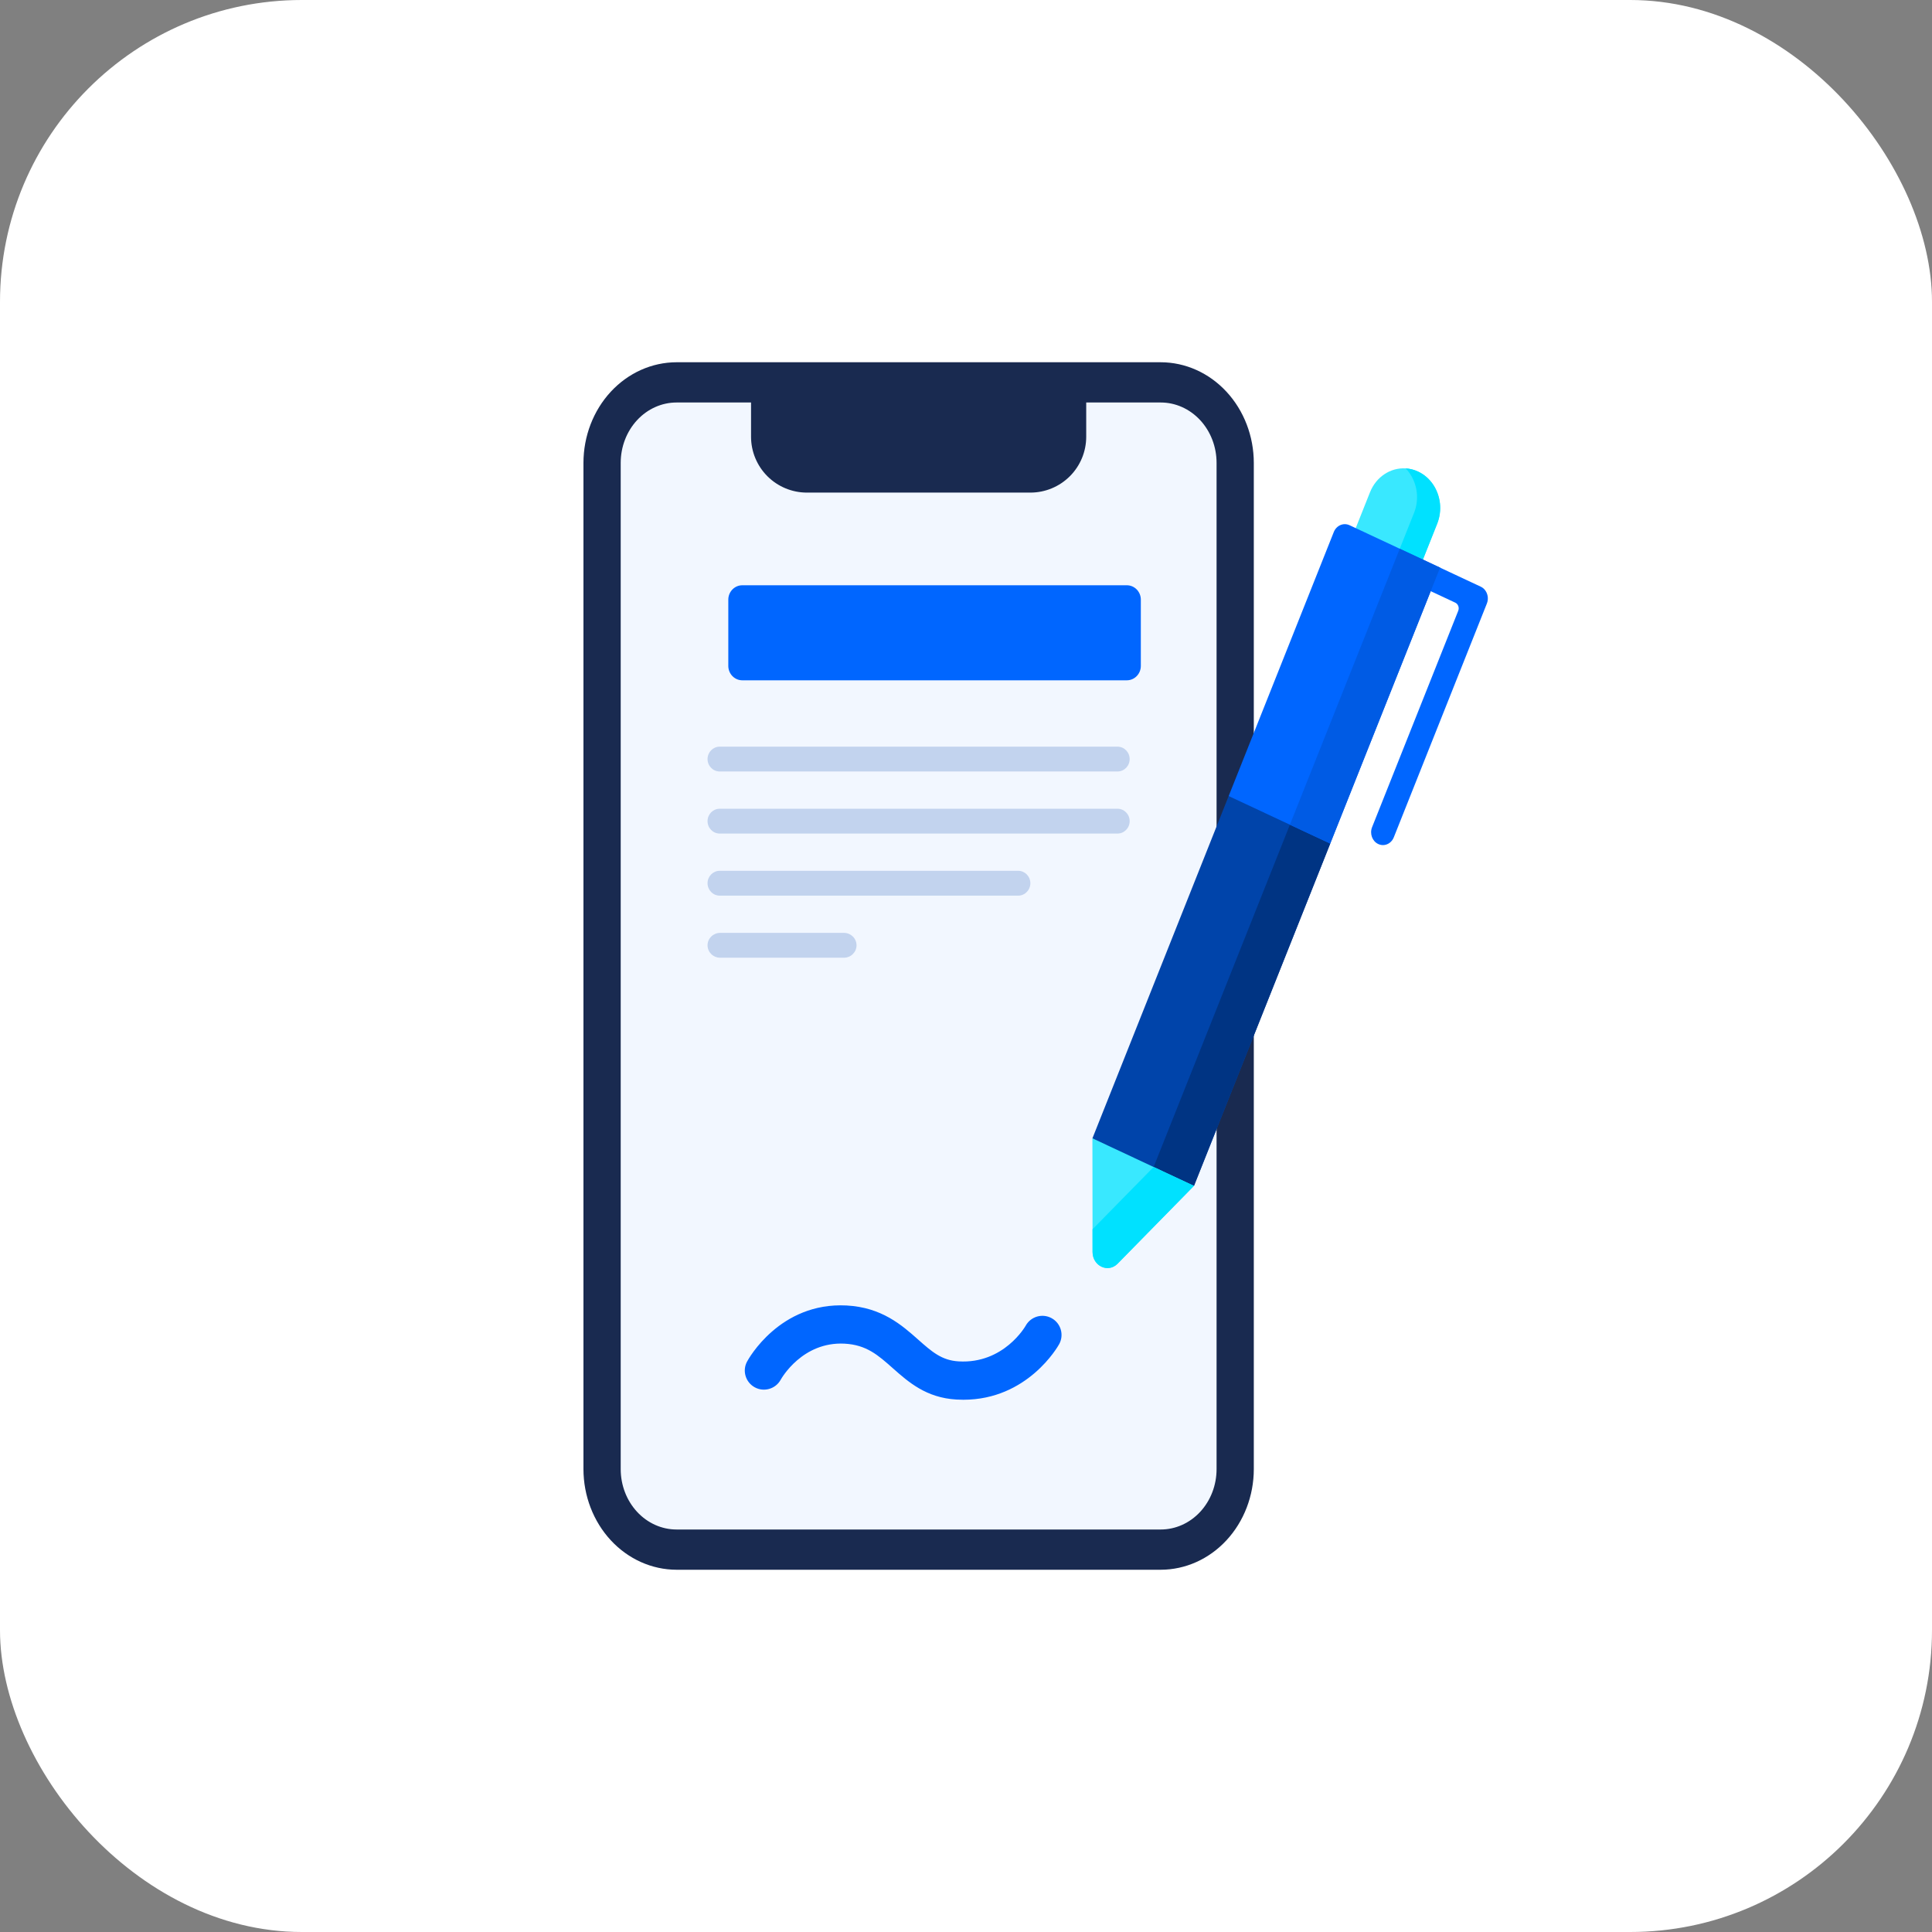 <?xml version="1.0" encoding="UTF-8"?>
<svg xmlns="http://www.w3.org/2000/svg" width="160" height="160" viewBox="0 0 160 160" fill="none">
  <rect x="0" y="0" width="160" height="160" fill="#808080" stroke="none"/>
  <rect width="160" height="160" rx="25" fill="white"></rect>
  <g clip-path="url(#clip0_20_3542)">
    <path d="M96.217 31.779H55.94C52.518 31.779 49.744 34.757 49.744 38.43V121.569C49.744 125.243 52.518 128.221 55.94 128.221H96.217C99.639 128.221 102.413 125.243 102.413 121.569V38.43C102.413 34.757 99.639 31.779 96.217 31.779Z" fill="#F2F7FF"></path>
    <path d="M89.956 31.542V36.168C89.956 37.395 89.469 38.572 88.601 39.44C87.734 40.307 86.557 40.795 85.33 40.795H66.825C65.598 40.795 64.421 40.307 63.553 39.44C62.686 38.572 62.198 37.395 62.198 36.168V31.542H89.956Z" fill="#192A50"></path>
    <path d="M96.125 130H56.03C53.986 129.997 52.026 129.119 50.58 127.556C49.135 125.994 48.322 123.876 48.319 121.667V38.333C48.322 36.124 49.135 34.006 50.58 32.444C52.026 30.881 53.986 30.003 56.03 30L96.125 30C98.169 30.003 100.129 30.881 101.574 32.444C103.02 34.006 103.833 36.124 103.835 38.333V121.667C103.833 123.876 103.02 125.994 101.574 127.556C100.129 129.119 98.169 129.997 96.125 130ZM56.03 33.333C54.803 33.333 53.626 33.86 52.759 34.798C51.891 35.736 51.404 37.007 51.404 38.333V121.667C51.404 122.993 51.891 124.265 52.759 125.202C53.626 126.14 54.803 126.667 56.03 126.667H96.125C97.352 126.667 98.528 126.14 99.396 125.202C100.264 124.265 100.751 122.993 100.751 121.667V38.333C100.751 37.007 100.264 35.736 99.396 34.798C98.528 33.86 97.352 33.333 96.125 33.333H56.03Z" fill="#192A50"></path>
    <path d="M79.781 115.921C79.593 115.921 79.402 115.916 79.207 115.904C76.701 115.758 75.23 114.454 73.933 113.304C72.716 112.224 71.754 111.372 69.941 111.276C66.452 111.095 64.725 114.135 64.653 114.265C64.232 115.026 63.273 115.309 62.508 114.892C61.744 114.475 61.457 113.524 61.869 112.758C61.977 112.556 64.582 107.826 70.107 108.115C73.026 108.269 74.694 109.747 76.033 110.935C77.164 111.937 77.981 112.662 79.391 112.744C83.14 112.966 84.927 109.818 84.944 109.787C85.368 109.022 86.331 108.745 87.096 109.169C87.861 109.593 88.137 110.556 87.714 111.321C87.606 111.515 85.102 115.921 79.781 115.921Z" fill="#0066FF"></path>
    <path d="M94.479 49.661V55.147C94.479 55.806 93.96 56.34 93.319 56.34H61.475C60.834 56.34 60.315 55.806 60.315 55.147V49.661C60.315 49.003 60.834 48.469 61.475 48.469H93.319C93.96 48.469 94.479 49.003 94.479 49.661Z" fill="#0066FF"></path>
    <path opacity="0.2" d="M92.544 63.891H59.606C59.048 63.891 58.596 63.431 58.596 62.863C58.596 62.295 59.048 61.835 59.606 61.835H92.544C93.102 61.835 93.554 62.295 93.554 62.863C93.554 63.431 93.102 63.891 92.544 63.891Z" fill="#0044AA"></path>
    <path opacity="0.2" d="M92.544 69.032H59.606C59.048 69.032 58.596 68.572 58.596 68.004C58.596 67.436 59.048 66.976 59.606 66.976H92.544C93.102 66.976 93.554 67.436 93.554 68.004C93.554 68.572 93.102 69.032 92.544 69.032Z" fill="#0044AA"></path>
    <path opacity="0.2" d="M84.32 74.173H59.605C59.048 74.173 58.596 73.712 58.596 73.144C58.596 72.576 59.048 72.116 59.605 72.116H84.32C84.877 72.116 85.329 72.576 85.329 73.144C85.329 73.712 84.877 74.173 84.32 74.173Z" fill="#0044AA"></path>
    <path opacity="0.2" d="M69.889 79.314H59.642C59.065 79.314 58.596 78.853 58.596 78.285C58.596 77.717 59.065 77.257 59.642 77.257H69.889C70.466 77.257 70.934 77.717 70.934 78.285C70.934 78.853 70.466 79.314 69.889 79.314Z" fill="#0044AA"></path>
  </g>
  <path d="M114.641 69.98C114.476 70 114.304 69.976 114.141 69.899C113.644 69.667 113.416 69.042 113.63 68.504L120.765 50.582C120.868 50.323 120.758 50.022 120.519 49.91L118.524 48.976C118.032 48.746 117.767 48.133 117.964 47.593C118.169 47.033 118.757 46.772 119.263 47.009L122.609 48.576C122.734 48.634 122.851 48.714 122.944 48.821C123.225 49.143 123.289 49.598 123.137 49.98L115.428 69.346C115.284 69.707 114.977 69.937 114.641 69.98Z" fill="#0066FF"></path>
  <path d="M110.164 69.863L98.879 98.209L94.674 97.527L90.47 94.271L101.753 65.924L106.331 66.051L110.164 69.863Z" fill="#0044AA"></path>
  <path d="M110.164 69.863L98.88 98.209L95.539 96.646L95.156 97.606L107.325 67.04L110.164 69.863Z" fill="#003483"></path>
  <path d="M119.25 41.694C119.309 42.246 119.24 42.824 119.022 43.373L117.84 46.342L114.686 45.683L112.275 43.737L113.458 40.766C113.977 39.465 115.178 38.713 116.41 38.79C116.755 38.809 117.104 38.896 117.441 39.053C118.471 39.535 119.129 40.564 119.25 41.694Z" fill="#39E8FF"></path>
  <path d="M119.022 43.372L117.84 46.342L115.773 45.818L117.105 42.475C117.324 41.927 117.393 41.349 117.333 40.796C117.252 40.037 116.928 39.323 116.41 38.789C116.755 38.809 117.105 38.895 117.44 39.053C118.471 39.535 119.129 40.565 119.251 41.693C119.309 42.247 119.24 42.823 119.022 43.372Z" fill="#00E1FF"></path>
  <path d="M119.262 47.009L110.164 69.863L101.753 65.925L110.459 44.06C110.677 43.514 111.262 43.262 111.766 43.498L119.262 47.009Z" fill="#0066FF"></path>
  <path d="M119.262 47.008L110.164 69.863L106.824 68.299L115.922 45.444L119.262 47.008Z" fill="#005BE4"></path>
  <path d="M98.879 98.21L92.558 104.652C91.772 105.454 90.482 104.85 90.481 103.68L90.479 101.803L90.469 94.27L95.54 96.646L98.879 98.21Z" fill="#39E8FF"></path>
  <path d="M98.878 98.209L92.558 104.651C91.772 105.454 90.482 104.849 90.481 103.68L90.479 101.802L95.539 96.646L98.878 98.209Z" fill="#00E1FF"></path>
  <defs>
    <clipPath id="clip0_20_3542">
      <rect width="55.516" height="100" fill="white" transform="translate(48.319 30)"></rect>
    </clipPath>
  </defs>
</svg>
